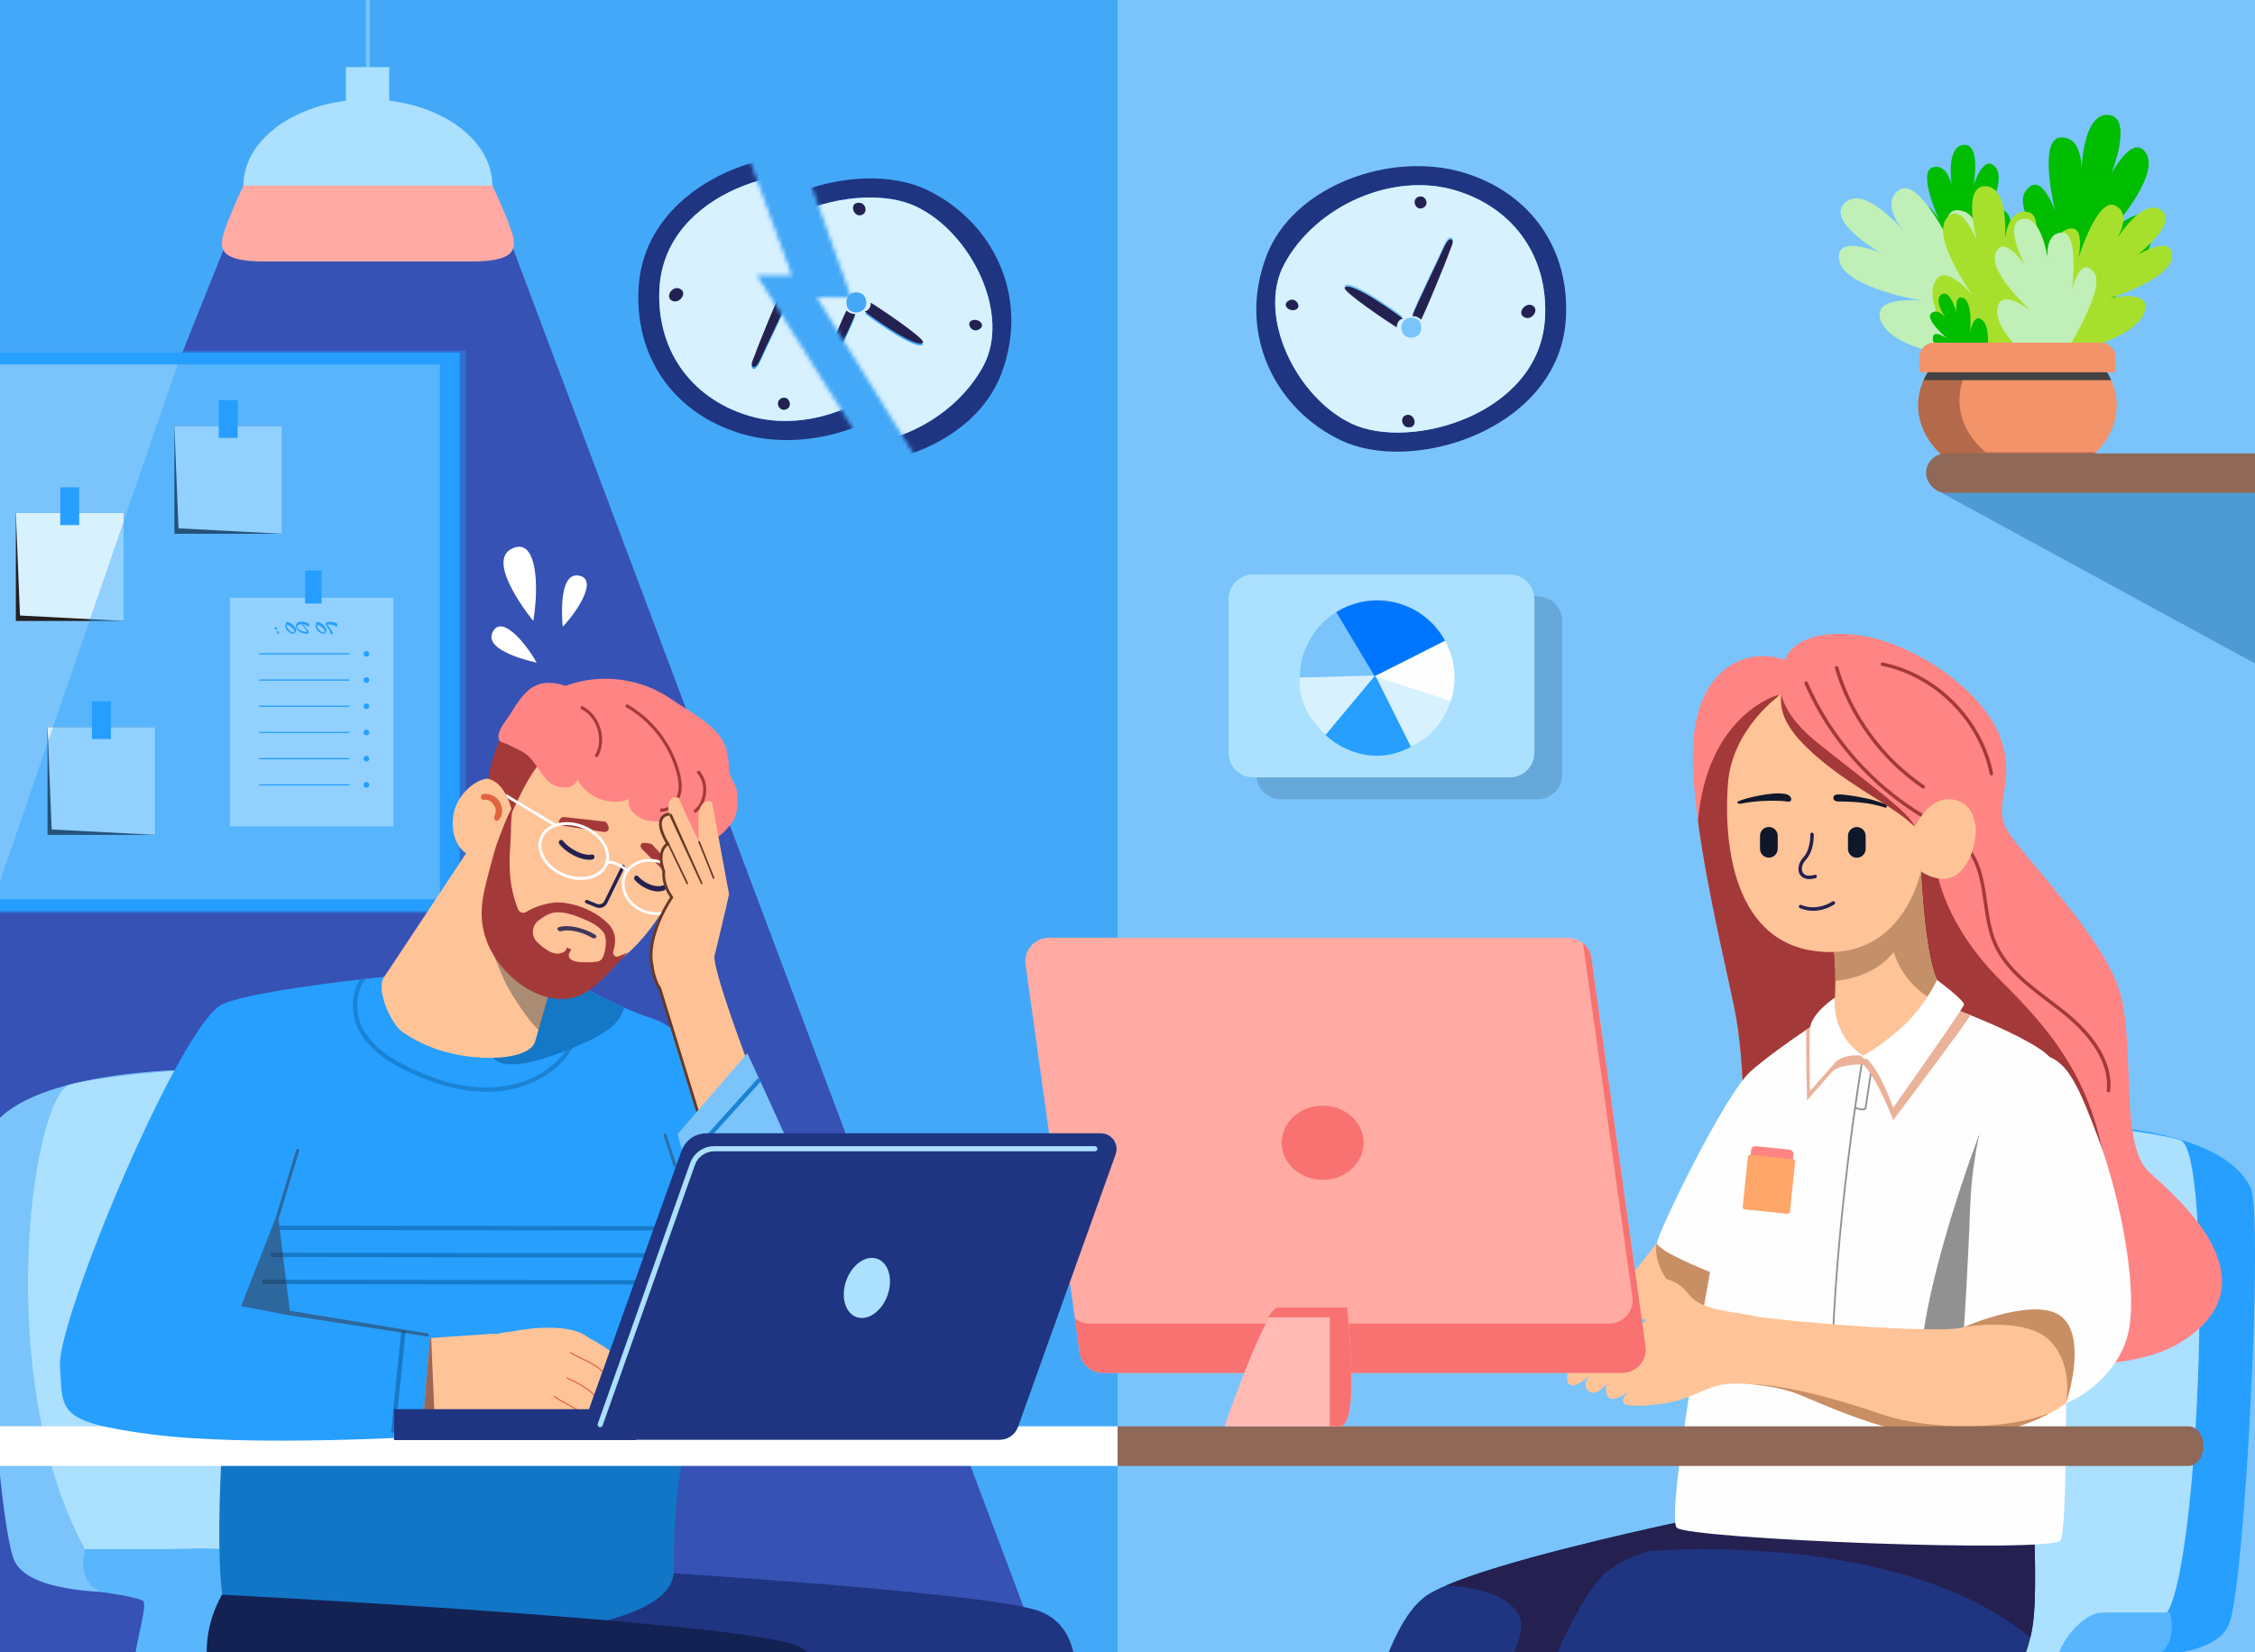 <svg width="569" height="417" viewBox="0 0 569 417" fill="none" xmlns="http://www.w3.org/2000/svg">
<rect x="0" y="0" width="569" height="417" fill="#333333" stroke="none"/>
<g clip-path="url(#clip0_7758_42326)">
<rect width="569" height="417" fill="#7AC4FB"/>
<rect x="-1" y="-2" width="283" height="441" fill="#44A8F8"/>
<path d="M266.5 427.5L129 61.5H57L-26.404 270L-15.5 420L266.5 427.5Z" fill="#3652B4"/>
<path d="M82 393.929C82 393.929 80.561 394.59 78.066 395.518C72.953 397.414 63.43 400.422 52.783 401.162C36.935 402.264 8.294 403.922 3.64 393.929C-1.013 383.945 -6.591 292.232 -2.679 285.485C0.746 279.584 8.98 275.924 17.861 273.669C18.149 273.587 18.492 273.504 18.857 273.421C32.995 270 48.351 270 48.351 270L82 393.929Z" fill="#7AC4FB"/>
<path d="M81.986 394.15C81.986 394.15 85.619 409.764 83.125 410.694C64.695 413.242 27.303 399.284 21.602 391.279C-2 348.5 8.026 277.025 17.582 273.759C17.681 273.736 17.781 273.699 17.891 273.676C18.179 273.593 18.522 273.51 18.887 273.428C23.808 272.323 35.282 270.814 48.36 270L81.986 394.15Z" fill="#ACE0FF"/>
<path d="M146 423.002C122.866 417.595 41.34 429.084 36 427.502C29.751 425.656 38.23 405.112 36 404.002C33.776 402.892 25.486 401.817 25.486 401.817C25.486 401.817 19.248 399.879 21.484 391.002H41.992C47.343 391.002 70 389.23 70 397.001C70 397.001 135.425 408.39 145.576 421.341L146 423.002Z" fill="#59B6FD"/>
<path d="M261.84 406.5C247.44 401.7 159.84 396.167 117.84 394C109.84 408.4 116.173 422 120.34 427L267.34 444C271.507 433.5 276.24 411.3 261.84 406.5Z" fill="#1F3581"/>
<path d="M55.999 366H172.998C172.998 366 169.998 373 169.998 396.5C169.998 420 57.501 415.5 55.999 402C54.498 388.5 55.999 366 55.999 366Z" fill="#1276C6"/>
<path d="M200 415C185.6 410.2 98 404.667 56 402.5C48 416.9 54.333 430.5 58.5 435.5L205.5 452.5C209.667 442 214.4 419.8 200 415Z" fill="#132153"/>
<path d="M-89.69 230H115.69C115.861 230 116 229.83 116 229.622V89.378C116 89.17 115.861 89 115.69 89H-89.69C-89.861 89 -90 89.17 -90 89.378V229.622C-90 229.831 -89.862 230 -89.69 230Z" fill="#279FFF"/>
<path d="M-99.683 227H110.682C110.858 227 111 226.838 111 226.638V92.362C111 92.162 110.858 92 110.682 92H-99.683C-99.858 92 -100 92.162 -100 92.362V226.638C-100 226.838 -99.858 227 -99.683 227Z" fill="#7AC4FB"/>
<path d="M44.002 107.508H71.188V134.724H44.002V107.508Z" fill="#231F20"/>
<path d="M45.037 133.353L71.188 134.724V107.508H44.001L45.037 133.353Z" fill="#D8F1FF"/>
<path d="M55.206 101H59.98V110.53H55.206V101Z" fill="#279FFF"/>
<path d="M4.002 129.508H31.188V156.724H4.002V129.508Z" fill="#231F20"/>
<path d="M5.036 155.353L31.188 156.724V129.508H4.001L5.036 155.353Z" fill="#D8F1FF"/>
<path d="M15.206 123H19.98V132.53H15.206V123Z" fill="#279FFF"/>
<path d="M11.998 183.508H39.184V210.724H11.998V183.508Z" fill="#231F20"/>
<path d="M13.033 209.354L39.184 210.725V183.508H11.998L13.033 209.354Z" fill="#D8F1FF"/>
<path d="M23.202 177H27.977V186.53H23.202V177Z" fill="#279FFF"/>
<path d="M57.999 150.891H99.242V208.554H57.999V150.891Z" fill="#D8F1FF"/>
<path d="M91.757 165.199C91.666 164.811 91.906 164.422 92.294 164.33C92.682 164.238 93.071 164.479 93.162 164.867C93.254 165.255 93.014 165.645 92.626 165.736C92.238 165.828 91.849 165.588 91.757 165.199Z" fill="#279FFF"/>
<path d="M91.949 172.152C91.668 171.869 91.668 171.412 91.949 171.13C92.231 170.848 92.688 170.848 92.97 171.13C93.252 171.412 93.252 171.869 92.97 172.152C92.688 172.434 92.231 172.434 91.949 172.152Z" fill="#279FFF"/>
<path d="M92.458 178.976C92.059 178.976 91.736 178.653 91.736 178.254C91.736 177.855 92.059 177.531 92.458 177.531C92.857 177.531 93.18 177.855 93.18 178.254C93.18 178.653 92.857 178.976 92.458 178.976Z" fill="#279FFF"/>
<path d="M91.949 185.378C91.668 185.096 91.668 184.638 91.949 184.356C92.231 184.074 92.688 184.074 92.97 184.356C93.252 184.638 93.252 185.096 92.97 185.378C92.688 185.66 92.231 185.66 91.949 185.378Z" fill="#279FFF"/>
<path d="M92.458 192.211C92.059 192.211 91.736 191.887 91.736 191.488C91.736 191.089 92.059 190.766 92.458 190.766C92.857 190.766 93.18 191.089 93.18 191.488C93.18 191.887 92.857 192.211 92.458 192.211Z" fill="#279FFF"/>
<path d="M91.949 198.605C91.668 198.322 91.668 197.865 91.949 197.583C92.231 197.301 92.688 197.301 92.97 197.583C93.252 197.865 93.252 198.322 92.97 198.605C92.688 198.887 92.231 198.887 91.949 198.605Z" fill="#279FFF"/>
<path d="M65.415 164.867H88.106V165.181H65.415V164.867Z" fill="#279FFF"/>
<path d="M65.415 171.484H88.106V171.799H65.415V171.484Z" fill="#279FFF"/>
<path d="M65.415 178.094H88.106V178.408H65.415V178.094Z" fill="#279FFF"/>
<path d="M65.415 184.719H88.106V185.033H65.415V184.719Z" fill="#279FFF"/>
<path d="M65.415 191.328H88.106V191.642H65.415V191.328Z" fill="#279FFF"/>
<path d="M65.415 197.945H88.106V198.259H65.415V197.945Z" fill="#279FFF"/>
<path d="M76.982 144H81.156V152.333H76.982V144Z" fill="#279FFF"/>
<path d="M84.7 158.086L84.948 158.09C84.996 158.09 85.041 158.085 85.081 158.075C85.12 158.065 85.141 158.031 85.141 157.974C85.141 157.94 85.136 157.9 85.126 157.852C85.116 157.805 85.108 157.763 85.103 157.725C85.091 157.656 85.081 157.598 85.07 157.549C85.06 157.5 85.046 157.458 85.027 157.422C85.008 157.387 84.98 157.354 84.941 157.326C84.902 157.297 84.849 157.267 84.781 157.236C84.535 157.124 84.274 157.049 83.996 157.011C83.719 156.972 83.447 156.953 83.178 156.953C83.07 156.953 82.961 156.956 82.853 156.964C82.744 156.971 82.637 156.986 82.532 157.008C82.466 157.023 82.416 157.042 82.379 157.068C82.344 157.094 82.316 157.126 82.296 157.165C82.276 157.204 82.258 157.25 82.242 157.305C82.227 157.359 82.204 157.423 82.176 157.498C82.167 157.524 82.167 157.552 82.176 157.584C82.185 157.616 82.198 157.647 82.216 157.681C82.235 157.714 82.255 157.745 82.279 157.775C82.302 157.805 82.32 157.832 82.335 157.854L83.341 159.381L83.332 159.39C83.309 159.381 83.288 159.381 83.266 159.39C83.245 159.399 83.233 159.419 83.233 159.45C83.233 159.473 83.241 159.498 83.254 159.525C83.269 159.552 83.285 159.58 83.304 159.609C83.323 159.637 83.343 159.665 83.364 159.69C83.385 159.716 83.402 159.737 83.413 159.754C83.434 159.78 83.458 159.812 83.488 159.851C83.518 159.89 83.55 159.928 83.584 159.967C83.618 160.006 83.653 160.038 83.689 160.065C83.725 160.092 83.76 160.106 83.794 160.106C83.848 160.106 83.9 160.09 83.95 160.061C84 160.031 84.025 159.986 84.025 159.926C84.025 159.855 84.004 159.769 83.965 159.671C83.925 159.573 83.873 159.467 83.811 159.356C83.748 159.245 83.677 159.13 83.597 159.011C83.516 158.893 83.438 158.78 83.359 158.673C83.28 158.565 83.206 158.466 83.134 158.375C83.063 158.283 83.005 158.207 82.958 158.147L82.53 157.599C82.902 157.604 83.267 157.633 83.627 157.686C83.987 157.739 84.344 157.82 84.698 157.928V157.937C84.683 157.94 84.657 157.944 84.618 157.95C84.579 157.956 84.541 157.964 84.502 157.974C84.463 157.983 84.429 157.996 84.399 158.013C84.369 158.028 84.355 158.046 84.355 158.066C84.355 158.089 84.365 158.103 84.385 158.107C84.405 158.111 84.43 158.112 84.462 158.109C84.493 158.107 84.53 158.102 84.571 158.096C84.614 158.089 84.656 158.086 84.7 158.086Z" fill="#279FFF"/>
<path d="M80.12 157.558L80.115 157.562C80.029 157.539 79.955 157.532 79.891 157.541C79.827 157.55 79.773 157.569 79.73 157.601C79.648 157.67 79.603 157.783 79.597 157.94C79.595 158.082 79.618 158.231 79.668 158.385C79.718 158.54 79.79 158.691 79.882 158.84C79.974 158.988 80.085 159.13 80.212 159.262C80.339 159.395 80.476 159.511 80.623 159.612C80.77 159.712 80.925 159.792 81.088 159.852C81.251 159.912 81.413 159.941 81.576 159.938C81.662 159.938 81.747 159.923 81.833 159.894C81.919 159.864 81.998 159.815 82.069 159.748C82.14 159.68 82.201 159.591 82.251 159.48C82.301 159.368 82.33 159.23 82.338 159.064C82.347 158.91 82.317 158.753 82.251 158.595C82.183 158.436 82.092 158.283 81.974 158.136C81.857 157.989 81.721 157.849 81.567 157.715C81.413 157.582 81.253 157.464 81.087 157.36C80.922 157.255 80.756 157.17 80.59 157.103C80.424 157.035 80.273 156.992 80.136 156.972C80.085 156.963 80.034 156.973 79.986 157.002C79.937 157.03 79.893 157.065 79.853 157.107C79.813 157.148 79.781 157.189 79.756 157.229C79.732 157.269 79.72 157.298 79.72 157.315C79.72 157.338 79.728 157.357 79.743 157.373C79.759 157.388 79.778 157.403 79.801 157.416C79.824 157.429 79.846 157.439 79.87 157.446C79.892 157.453 79.913 157.46 79.93 157.465C79.964 157.48 79.996 157.495 80.026 157.51C80.057 157.524 80.088 157.541 80.12 157.558ZM81.238 158.415C81.252 158.432 81.271 158.456 81.295 158.486C81.32 158.516 81.345 158.531 81.37 158.531C81.398 158.531 81.415 158.515 81.419 158.486C81.424 158.456 81.428 158.431 81.43 158.411C81.49 158.471 81.548 158.537 81.606 158.609C81.664 158.68 81.714 158.755 81.758 158.836C81.803 158.916 81.839 158.999 81.865 159.084C81.893 159.17 81.906 159.257 81.906 159.346C81.906 159.42 81.889 159.485 81.855 159.541C81.821 159.597 81.763 159.624 81.679 159.624C81.619 159.624 81.552 159.614 81.48 159.594C81.406 159.574 81.334 159.548 81.261 159.515C81.188 159.482 81.12 159.446 81.054 159.407C80.988 159.368 80.932 159.329 80.887 159.29C80.744 159.167 80.616 159.044 80.503 158.921C80.39 158.799 80.296 158.679 80.219 158.563C80.141 158.447 80.082 158.338 80.041 158.235C79.999 158.132 79.978 158.042 79.974 157.965C79.972 157.914 79.984 157.866 80.013 157.821C80.042 157.776 80.085 157.754 80.141 157.754C80.236 157.754 80.336 157.775 80.443 157.815C80.55 157.854 80.655 157.907 80.756 157.971C80.858 158.035 80.951 158.106 81.034 158.183C81.119 158.261 81.186 158.338 81.238 158.415Z" fill="#279FFF"/>
<path d="M77.509 158.852L76.484 157.574C76.642 157.589 76.798 157.611 76.953 157.642C77.109 157.674 77.26 157.718 77.405 157.775V157.784H77.289C77.283 157.784 77.268 157.784 77.244 157.782C77.22 157.78 77.193 157.781 77.165 157.784C77.136 157.788 77.111 157.792 77.09 157.797C77.069 157.803 77.058 157.814 77.058 157.831C77.058 157.857 77.075 157.876 77.109 157.887C77.143 157.899 77.171 157.906 77.19 157.909C77.241 157.918 77.299 157.931 77.361 157.949C77.424 157.968 77.487 157.987 77.549 158.005C77.612 158.024 77.673 158.04 77.733 158.055C77.793 158.069 77.849 158.076 77.9 158.076C77.949 158.076 77.988 158.063 78.018 158.037C78.048 158.011 78.062 157.974 78.062 157.926C78.062 157.888 78.054 157.84 78.039 157.778C78.024 157.716 78.011 157.667 78.002 157.63C77.974 157.516 77.925 157.43 77.856 157.373C77.788 157.316 77.701 157.262 77.595 157.214C77.492 157.171 77.38 157.132 77.257 157.094C77.135 157.057 77.009 157.025 76.88 156.998C76.752 156.971 76.624 156.95 76.497 156.935C76.369 156.921 76.25 156.914 76.139 156.914C76.059 156.914 75.974 156.917 75.882 156.925C75.79 156.932 75.7 156.944 75.61 156.961C75.52 156.978 75.433 157.002 75.347 157.032C75.261 157.062 75.184 157.098 75.115 157.141C75.038 157.193 74.971 157.253 74.914 157.324C74.858 157.394 74.81 157.471 74.773 157.555C74.736 157.64 74.709 157.728 74.692 157.819C74.675 157.911 74.666 158.001 74.666 158.09C74.666 158.244 74.695 158.39 74.754 158.527C74.812 158.664 74.889 158.793 74.985 158.911C75.081 159.03 75.189 159.137 75.31 159.233C75.432 159.329 75.555 159.412 75.681 159.484C75.797 159.549 75.93 159.612 76.079 159.67C76.227 159.729 76.381 159.78 76.54 159.823C76.698 159.866 76.856 159.9 77.013 159.926C77.171 159.952 77.316 159.965 77.45 159.965C77.476 159.965 77.505 159.965 77.538 159.965C77.571 159.965 77.604 159.963 77.638 159.961C77.672 159.958 77.707 159.953 77.739 159.946C77.772 159.938 77.798 159.929 77.818 159.918C77.858 159.895 77.885 159.862 77.898 159.817C77.911 159.773 77.917 159.731 77.917 159.691C77.917 159.61 77.904 159.533 77.878 159.459C77.853 159.385 77.821 159.313 77.782 159.242C77.743 159.173 77.7 159.105 77.651 159.041C77.605 158.975 77.557 158.912 77.509 158.852ZM76.386 157.874L77.333 159.109C77.398 159.198 77.433 159.262 77.437 159.3C77.441 159.339 77.436 159.372 77.422 159.401C77.413 159.415 77.393 159.431 77.359 159.448C77.327 159.465 77.266 159.475 77.177 159.478C77.102 159.478 77.024 159.474 76.939 159.465C76.855 159.456 76.77 159.444 76.685 159.426C76.599 159.409 76.514 159.389 76.43 159.366C76.346 159.343 76.266 159.319 76.192 159.293C75.967 159.212 75.777 159.126 75.622 159.031C75.468 158.937 75.343 158.84 75.248 158.74C75.152 158.64 75.084 158.539 75.042 158.438C75 158.336 74.979 158.238 74.979 158.144C74.979 158.052 75.001 157.974 75.046 157.91C75.09 157.846 75.149 157.792 75.222 157.749C75.295 157.706 75.377 157.674 75.468 157.651C75.56 157.628 75.652 157.611 75.745 157.598C75.838 157.585 75.928 157.576 76.016 157.57C76.105 157.564 76.181 157.56 76.244 157.557C76.261 157.626 76.278 157.681 76.295 157.724C76.313 157.767 76.343 157.817 76.386 157.874Z" fill="#279FFF"/>
<path d="M72.482 157.558L72.478 157.562C72.392 157.539 72.317 157.532 72.253 157.541C72.189 157.55 72.136 157.569 72.093 157.601C72.01 157.67 71.966 157.783 71.96 157.94C71.957 158.082 71.981 158.231 72.03 158.385C72.081 158.54 72.152 158.691 72.244 158.84C72.338 158.988 72.447 159.13 72.575 159.262C72.702 159.395 72.839 159.511 72.986 159.612C73.132 159.712 73.287 159.792 73.45 159.852C73.613 159.912 73.775 159.941 73.939 159.938C74.024 159.938 74.11 159.923 74.196 159.894C74.281 159.864 74.36 159.815 74.431 159.748C74.503 159.68 74.564 159.591 74.614 159.48C74.664 159.368 74.694 159.23 74.702 159.064C74.71 158.91 74.68 158.753 74.614 158.595C74.547 158.436 74.455 158.283 74.338 158.136C74.221 157.989 74.085 157.849 73.93 157.715C73.776 157.582 73.617 157.464 73.45 157.36C73.285 157.255 73.119 157.17 72.953 157.103C72.788 157.035 72.636 156.992 72.499 156.972C72.448 156.963 72.398 156.973 72.349 157.002C72.3 157.03 72.257 157.065 72.216 157.107C72.176 157.148 72.144 157.189 72.12 157.229C72.095 157.269 72.083 157.298 72.083 157.315C72.083 157.338 72.091 157.357 72.107 157.373C72.122 157.388 72.141 157.403 72.164 157.416C72.187 157.429 72.21 157.439 72.233 157.446C72.256 157.453 72.276 157.46 72.293 157.465C72.327 157.48 72.36 157.495 72.39 157.51C72.42 157.524 72.451 157.541 72.482 157.558ZM73.6 158.415C73.615 158.432 73.634 158.456 73.658 158.486C73.682 158.516 73.707 158.531 73.733 158.531C73.761 158.531 73.777 158.515 73.782 158.486C73.786 158.456 73.79 158.431 73.793 158.411C73.853 158.471 73.911 158.537 73.969 158.609C74.026 158.68 74.076 158.755 74.121 158.836C74.166 158.916 74.201 158.999 74.228 159.084C74.256 159.17 74.269 159.257 74.269 159.346C74.269 159.42 74.251 159.485 74.217 159.541C74.183 159.597 74.125 159.624 74.041 159.624C73.981 159.624 73.915 159.614 73.842 159.594C73.769 159.574 73.696 159.548 73.624 159.515C73.551 159.482 73.482 159.446 73.416 159.407C73.35 159.368 73.295 159.329 73.249 159.29C73.106 159.167 72.978 159.044 72.866 158.921C72.753 158.799 72.658 158.679 72.581 158.563C72.504 158.447 72.445 158.338 72.403 158.235C72.362 158.132 72.34 158.042 72.337 157.965C72.334 157.914 72.347 157.866 72.376 157.821C72.404 157.776 72.447 157.754 72.504 157.754C72.598 157.754 72.699 157.775 72.806 157.815C72.913 157.854 73.017 157.907 73.119 157.971C73.22 158.035 73.313 158.106 73.397 158.183C73.481 158.261 73.549 158.338 73.6 158.415Z" fill="#279FFF"/>
<path d="M70.179 159.94C70.208 159.937 70.238 159.933 70.269 159.927C70.301 159.922 70.33 159.913 70.357 159.9C70.384 159.887 70.406 159.87 70.423 159.849C70.44 159.828 70.449 159.797 70.449 159.761C70.449 159.724 70.438 159.676 70.415 159.617C70.392 159.559 70.362 159.504 70.323 159.454C70.284 159.404 70.238 159.363 70.186 159.331C70.133 159.3 70.076 159.29 70.016 159.301C70.002 159.305 69.983 159.307 69.959 159.31C69.934 159.314 69.911 159.319 69.888 159.327C69.865 159.336 69.846 159.349 69.831 159.366C69.815 159.383 69.807 159.408 69.807 159.439C69.835 159.551 69.865 159.639 69.894 159.703C69.924 159.767 69.963 159.826 70.01 159.877C70.057 159.928 70.114 159.949 70.179 159.94ZM69.669 158.925C69.698 158.922 69.728 158.917 69.759 158.912C69.791 158.906 69.82 158.896 69.847 158.884C69.874 158.871 69.896 158.854 69.913 158.833C69.93 158.812 69.939 158.783 69.939 158.745C69.939 158.708 69.928 158.66 69.905 158.602C69.882 158.543 69.852 158.489 69.813 158.438C69.774 158.388 69.728 158.348 69.676 158.316C69.623 158.284 69.566 158.274 69.506 158.286C69.492 158.289 69.473 158.292 69.448 158.295C69.424 158.298 69.401 158.304 69.378 158.312C69.355 158.321 69.336 158.333 69.32 158.351C69.305 158.368 69.297 158.392 69.297 158.424C69.325 158.535 69.354 158.624 69.384 158.688C69.415 158.752 69.453 158.81 69.5 158.861C69.547 158.912 69.603 158.933 69.669 158.925Z" fill="#279FFF"/>
<path d="M395.412 444.885H449.395L523.278 434.522C523.282 434.522 523.282 434.522 523.287 434.522L525.505 434.212L527.567 421.156L528.079 417.925L529.501 408.93L532 393.111L516.227 389.635C516.227 389.635 516.227 389.635 516.223 389.635L513.37 389.005L506.074 387.396L493.715 384.672L484.568 382.656L476.393 385.957L467.942 389.368H467.938L459.023 392.975C459.023 392.975 459.023 392.975 459.019 392.975L434.602 402.835L421.863 407.977L409.827 424.772L395.412 444.885Z" fill="#200C34"/>
<path d="M496 409.807C496 409.807 497.221 410.478 499.34 411.42C503.68 413.345 511.763 416.399 520.8 417.149C534.253 418.268 558.564 419.951 562.515 409.807C566.465 399.672 571.199 306.568 567.879 299.72C564.971 293.729 557.982 290.014 550.443 287.725C550.199 287.641 549.908 287.557 549.598 287.473C537.597 284 524.563 284 524.563 284L496 409.807Z" fill="#279FFF"/>
<path d="M495.706 409.911C495.706 409.911 492.628 425.747 494.741 426.689C510.356 429.274 542.035 415.118 546.865 406.999C555.302 392.815 558.366 291.125 550.271 287.812C550.187 287.789 550.102 287.751 550.009 287.728C549.765 287.644 549.474 287.56 549.165 287.476C544.996 286.356 535.275 284.826 524.195 284L495.706 409.911Z" fill="#ACE0FF"/>
<path d="M428.456 207.356C430.754 224.478 435.515 244.128 437.62 254.408C440.771 269.799 439.721 289.387 439.721 289.387C439.721 289.387 443.108 296.16 447.319 304.451C453.949 317.485 462.614 334.266 463.341 334.323C464.527 334.415 526.204 353.754 550.362 338.709C574.52 323.668 549.661 302.505 542.309 295.859C534.957 289.213 538.633 265.951 535.307 251.784C531.981 237.618 510.794 216.625 506.593 209.804C502.392 202.983 509.044 197.911 504.667 186.018C500.291 174.125 482.085 161.357 467.205 160.133C452.325 158.909 450.4 166.534 450.4 166.534C441.472 163.456 429.568 167.654 427.467 185.144C426.771 190.95 427.305 198.843 428.456 207.356Z" fill="#FF8484"/>
<path d="M488.739 219.899C488.739 219.899 490.52 233.313 504.932 247.585C519.339 261.857 529.816 275.407 532 301.13L474.494 258.363L480.481 213.484L488.739 219.899Z" fill="#A43939"/>
<path d="M437.623 254.397C440.774 269.788 439.724 289.377 439.724 289.377C439.724 289.377 443.111 296.15 447.321 304.44C455.308 303.907 463.343 301.117 463.343 301.117L482.836 265.901L448.564 175.422C448.564 175.422 432.293 179.842 428.844 203.865C428.682 204.993 428.551 206.152 428.459 207.345C430.756 224.468 435.518 244.118 437.623 254.397Z" fill="#A43939"/>
<path d="M342.999 444.875H387.118L409.832 424.762L434.607 402.825L447.185 391.679L447.614 391.303L450.743 388.531L452.078 387.351L454.082 385.576L451.334 385.326L428.086 383.219C428.086 383.219 426.068 383.634 422.712 384.356C410.156 387.075 378.886 394.154 364.882 400.166C362.899 401.01 361.267 401.845 360.072 402.632C348.251 410.499 342.999 444.875 342.999 444.875Z" fill="#1F3581"/>
<path d="M366.141 444.875H387.113L409.826 424.762L434.601 402.825L447.179 391.679L447.608 391.303C448.238 390.293 448.829 389.34 449.381 388.453C449.617 388.077 449.845 387.709 450.063 387.359C450.519 386.625 450.943 385.947 451.328 385.326L428.081 383.219C428.081 383.219 426.063 383.634 422.706 384.356C410.15 387.075 378.881 394.154 364.876 400.166C372.298 400.639 380.859 402.423 383.349 407.967C386.623 415.256 372.338 431.377 366.141 444.875Z" fill="#242151"/>
<path d="M382.677 444.875H438.814L445.413 436.48C445.413 436.48 446.219 436.519 447.641 436.558C448.578 436.589 449.777 436.62 451.195 436.646C453.26 436.69 455.786 436.716 458.6 436.703H458.613C466.797 436.672 477.414 436.314 486.346 434.967C486.351 434.962 486.355 434.962 486.359 434.967C488.009 434.718 489.602 434.433 491.112 434.114C497.497 432.763 502.062 430.017 505.322 426.672C506.355 425.614 507.257 424.495 508.04 423.34C509.839 420.704 511.042 417.879 511.835 415.173C512.018 414.556 512.18 413.944 512.32 413.341C512.758 411.487 513.016 409.712 513.165 408.142C513.231 407.442 513.288 406.686 513.331 405.886C513.353 405.505 513.371 405.112 513.388 404.709C513.393 404.674 513.393 404.644 513.393 404.609C513.41 404.22 513.423 403.826 513.441 403.424V403.336C513.454 402.93 513.463 402.514 513.476 402.099C513.48 401.845 513.485 401.592 513.489 401.334C513.511 400.271 513.52 399.183 513.52 398.094C513.52 397.005 513.511 395.921 513.498 394.858V394.749C513.485 393.433 513.458 392.152 513.428 390.949C513.423 390.884 513.423 390.818 513.423 390.753C513.419 390.512 513.414 390.276 513.406 390.044C513.401 389.97 513.401 389.9 513.401 389.83C513.393 389.546 513.384 389.266 513.375 388.995C513.366 388.571 513.353 388.16 513.34 387.77C513.331 387.613 513.327 387.456 513.323 387.307C513.318 387.176 513.314 387.049 513.309 386.922C513.305 386.813 513.305 386.699 513.301 386.594C513.292 386.341 513.283 386.1 513.274 385.873C513.27 385.803 513.27 385.737 513.266 385.672C513.261 385.554 513.257 385.444 513.253 385.335C513.253 385.269 513.248 385.208 513.248 385.147C513.244 385.086 513.244 385.029 513.239 384.968C513.235 384.858 513.231 384.758 513.226 384.657C513.218 384.412 513.209 384.194 513.2 384.006C513.191 383.783 513.183 383.604 513.178 383.472C513.169 383.306 513.165 383.219 513.165 383.219L506.915 383.682L493.721 384.662L476.399 385.947L456.595 387.416C456.595 387.416 456.105 387.399 455.221 387.381C455.081 387.377 454.932 387.377 454.77 387.373C454.573 387.368 454.363 387.364 454.14 387.364C454.004 387.364 453.864 387.359 453.72 387.359C453.225 387.355 452.678 387.351 452.079 387.351C451.462 387.351 450.788 387.355 450.07 387.359H450.039C449.759 387.364 449.47 387.368 449.173 387.373C449.094 387.373 449.011 387.373 448.928 387.377C448.731 387.377 448.529 387.381 448.328 387.386C447.519 387.403 446.67 387.421 445.777 387.451C445.453 387.46 445.125 387.473 444.792 387.486C444.582 387.495 444.368 387.499 444.157 387.508C443.838 387.521 443.51 387.534 443.181 387.552C442.783 387.569 442.385 387.587 441.978 387.609C441.637 387.626 441.291 387.648 440.941 387.666C440.639 387.683 440.337 387.701 440.035 387.722C439.781 387.735 439.527 387.753 439.273 387.77H439.269C438.661 387.81 438.039 387.858 437.418 387.906C437.089 387.932 436.757 387.959 436.42 387.989C435.339 388.077 434.236 388.181 433.129 388.3C432.757 388.339 432.385 388.383 432.013 388.422C431.553 388.474 431.094 388.531 430.634 388.588C430.008 388.662 429.378 388.746 428.748 388.837C428.446 388.877 428.148 388.92 427.846 388.969C427.523 389.017 427.194 389.065 426.866 389.117C426.656 389.148 426.446 389.183 426.24 389.218C426.03 389.253 425.825 389.283 425.614 389.323C424.267 389.55 422.927 389.804 421.61 390.088C421.186 390.18 420.765 390.272 420.35 390.368C419.663 390.53 418.989 390.696 418.319 390.875C418.004 390.954 417.689 391.041 417.378 391.129C416.923 391.255 416.468 391.391 416.021 391.526C410.905 393.096 406.546 395.243 403.925 398.177C394.673 408.513 385.417 436.226 382.677 444.875Z" fill="#1F3581"/>
<path d="M416.014 391.526C416.014 391.526 479.039 385.742 512.313 413.341C512.746 411.487 513.009 409.712 513.158 408.142C513.945 399.747 513.158 383.219 513.158 383.219L456.588 387.416C456.588 387.416 432.408 386.498 416.014 391.526Z" fill="#242151"/>
<path d="M418.104 313.699L405.19 330.166L438.402 340.034V310.039L418.104 313.699Z" fill="#FFC398"/>
<path d="M418.102 313.697C418.102 313.697 414.99 322.289 432.452 334.165C449.914 346.04 448.562 314.79 448.562 314.79L433.235 306.938L418.102 313.697Z" fill="#C88E64"/>
<path d="M431.495 321.044C431.495 321.044 420.204 382.7 423.092 385.586C425.981 388.472 518.415 392.145 519.991 388.734C521.566 385.324 521.304 348.333 521.304 348.333C521.304 348.333 521.041 271.198 517.103 266.738C514.595 263.9 505.299 259.467 497.172 256.214C493.474 254.736 490.021 253.503 487.557 252.768C486.931 252.585 486.367 252.431 485.881 252.313C480.192 250.954 470.813 253.888 462.953 256.402C461.697 256.804 460.485 257.197 459.329 257.556C459.329 257.556 457.911 258.465 455.793 259.9C451.999 262.466 445.946 266.708 441.736 270.411C435.171 276.183 418.103 311.6 418.103 313.698C418.103 315.797 431.495 321.044 431.495 321.044Z" fill="#FEFEFE"/>
<path d="M462.474 346.131C463.021 310.01 470.028 268.205 470.098 267.785L469.664 267.711C469.594 268.131 462.583 309.966 462.036 346.122L462.474 346.131Z" fill="#919191"/>
<path d="M499.511 286.07C499.511 286.07 482.837 329.611 484.719 349.388L500.824 348.465L499.511 286.07Z" fill="#919191"/>
<path d="M455.973 277.719C455.973 277.719 459.912 273.254 462.201 270.631C464.49 268.007 472.402 268.746 472.402 268.746C466.665 264.807 464.039 259.42 462.954 256.398C461.698 256.801 460.485 257.194 459.33 257.553C459.33 257.553 457.912 258.462 455.794 259.896C455.606 264.597 455.973 277.719 455.973 277.719Z" fill="#EBB29A"/>
<path d="M469.996 280.241C470.245 280.241 470.473 280.202 470.639 280.106C470.823 280.001 470.937 279.83 470.967 279.62C471.554 275.471 472.604 268.846 472.617 268.781L472.184 268.711C472.175 268.777 471.12 275.405 470.534 279.559C470.521 279.638 470.49 279.69 470.42 279.73C470.022 279.961 468.836 279.642 468.179 279.384L468.018 279.791C468.166 279.848 469.199 280.241 469.996 280.241Z" fill="#919191"/>
<path d="M469.035 267.785C472.974 270.146 477.714 282.73 477.714 282.73C477.714 282.73 496.913 257.265 497.176 256.215V256.211C493.478 254.733 490.025 253.5 487.561 252.766C486.458 254.711 484.541 257.658 481.653 260.693C476.663 265.94 469.035 267.785 469.035 267.785Z" fill="#EBB29A"/>
<path d="M395.959 349.378C397.569 350.668 400.812 347.437 401.32 346.912C400.931 347.345 398.957 349.702 400.861 351.127C402.909 352.662 405.289 349.396 405.412 349.229C405.368 349.387 404.677 351.945 406.204 352.876C407.64 353.751 410.594 351.512 411.115 351.105C410.708 351.459 408.848 353.169 409.705 354.162C410.668 355.272 417.67 354.8 422.309 353.751C426.948 352.701 430.975 349.903 435.176 349.378C436.822 349.173 439.194 349.168 441.815 349.378C445.89 349.71 450.568 350.567 454.082 352.002C459.859 354.363 477.715 362.758 491.895 362.758C502.508 362.758 511.116 359.846 516.722 356.955C518.608 355.985 520.153 355.019 521.322 354.162C528.254 349.5 527.348 340.279 527.436 339.754C527.523 339.23 524.285 327.861 524.285 327.861L500.91 327.949C500.91 327.979 500.901 332.951 495.58 334.945C490.24 336.947 447.518 333.283 442.529 332.146C437.539 331.009 429.268 330.878 426.117 326.681C422.966 322.483 417.977 321.696 418.108 324.451C418.191 326.252 418.283 329.61 416.533 332.059C414.782 334.507 406.117 339.055 401.473 340.366C396.834 341.682 394.208 347.979 395.959 349.378Z" fill="#FFC398"/>
<path d="M495.574 334.952C495.574 334.952 510.936 332.18 517.146 338.31C523.356 344.44 521.317 354.164 521.317 354.164C521.317 354.164 528.45 336.128 528.477 334.327C528.503 332.521 513.509 319.688 513.509 319.688H500.817L495.574 334.952Z" fill="#C88E64"/>
<path d="M517.101 266.738C521.885 268.775 524.454 273.821 529.705 287.988C534.957 302.155 539.859 326.413 536.795 337.309C534.012 347.217 524.996 352.849 521.32 354.161C521.32 354.161 526.747 338.324 520.445 332.552C514.143 326.78 495.578 334.948 495.578 334.948C495.578 334.948 496.619 319.207 497.145 304.254C497.665 289.3 502.917 260.704 517.101 266.738Z" fill="#FEFEFE"/>
<path d="M460.252 263.464L470.099 266.48C481.556 267.783 486.051 258.51 487.753 252.406C488.563 249.511 488.742 247.329 488.742 247.329C485.53 240.421 484.716 219.953 484.716 219.953C484.716 219.953 461.083 234.474 462.309 237.972C463.017 239.996 463.14 244.312 463.118 247.583C463.105 249.961 463.009 251.789 463.009 251.789L460.252 263.464Z" fill="#FFC398"/>
<path d="M462.309 237.972C463.017 239.996 463.14 244.312 463.118 247.583C467.674 247.115 473.665 245.44 477.862 240.307C477.862 240.307 479.661 247.871 487.753 252.406C488.563 249.511 488.742 247.329 488.742 247.329C485.53 240.421 484.716 219.953 484.716 219.953C484.716 219.953 461.083 234.474 462.309 237.972Z" fill="#C4906A"/>
<path d="M453.376 172.898C447.774 175.172 437.095 184.966 436.045 197.384C434.995 209.802 436.045 237.261 458.102 240.059C480.159 242.858 484.711 219.946 484.711 219.946L483.836 192.487L453.376 172.898Z" fill="#FFC398"/>
<path d="M460.25 192.484C468.88 199.506 478.206 203.747 483.099 208.601L483.104 208.605C484.381 209.873 485.357 211.185 485.939 212.597C485.939 212.597 501.187 196.856 495.576 189.161C489.966 181.465 455.655 162.052 452.504 167.473C450.893 170.241 449.829 172.729 449.501 175.147C448.779 180.49 451.663 185.501 460.25 192.484Z" fill="#FF8484"/>
<path d="M532.03 275.707C532.249 275.707 532.442 275.541 532.464 275.318C533.177 268.575 529.068 261.483 520.582 254.807C519.549 253.993 518.472 253.18 517.435 252.393C512.017 248.287 506.411 244.046 503.772 237.898C502.415 234.746 501.907 231.191 501.417 227.754C500.756 223.115 500.069 218.314 497.286 214.453C494.835 211.051 491.124 208.909 487.54 206.832C486.866 206.443 486.192 206.054 485.531 205.656C472.594 197.916 462.156 186.045 456.139 172.233C456.042 172.01 455.784 171.909 455.561 172.005C455.338 172.101 455.237 172.359 455.333 172.582C461.421 186.561 471.986 198.577 485.08 206.408C485.745 206.806 486.424 207.199 487.102 207.588C490.607 209.617 494.236 211.716 496.577 214.965C499.238 218.655 499.877 223.137 500.555 227.881C501.054 231.374 501.57 234.986 502.971 238.248C505.706 244.606 511.4 248.921 516.91 253.093C517.947 253.88 519.019 254.688 520.043 255.497C525.79 260.019 532.459 267.111 531.597 275.23C531.571 275.471 531.746 275.685 531.987 275.711C532 275.707 532.013 275.707 532.03 275.707Z" fill="#A43939"/>
<path d="M482.834 209.459C482.834 209.459 486.462 200.189 493.465 201.938C500.467 203.687 499.583 214.863 494.69 219.953C490.655 224.151 484.712 219.953 484.712 219.953L482.834 209.459Z" fill="#FFC398"/>
<path d="M468.526 216.489C469.76 216.489 470.758 215.492 470.758 214.259V210.98C470.758 209.747 469.76 208.75 468.526 208.75C467.292 208.75 466.294 209.747 466.294 210.98V214.259C466.294 215.492 467.292 216.489 468.526 216.489Z" fill="#0F172A"/>
<path d="M446.334 216.466C447.569 216.466 448.566 215.469 448.566 214.236V210.957C448.566 209.723 447.569 208.727 446.334 208.727C445.1 208.727 444.102 209.723 444.102 210.957V214.236C444.102 215.469 445.1 216.466 446.334 216.466Z" fill="#0F172A"/>
<path d="M451.249 200.659C450.995 200.519 450.697 200.432 450.409 200.388C448.347 200.065 446.268 200.362 444.238 200.742C442.155 201.131 440.483 201.516 438.605 202.246C438.155 202.421 438.452 203.02 439.271 202.85C441.257 202.434 442.925 202.264 444.96 202.155C446.964 202.08 449.135 202.028 451.078 202.321C451.608 202.399 452.08 202.168 451.962 201.573C451.87 201.14 451.595 200.847 451.249 200.659Z" fill="#0F172A"/>
<path d="M475.589 202.953C472.605 201.746 470.281 201.318 467.116 200.815C465.961 200.658 464.753 200.461 463.585 200.518C463.064 200.544 462.587 200.868 462.609 201.436C462.631 202.009 463.182 202.267 463.69 202.276C464.657 202.293 467.116 202.306 469.655 202.573C471.681 202.787 473.769 203.198 475.69 203.841C476.163 204.025 476.259 203.251 475.795 203.036L475.589 202.953Z" fill="#0F172A"/>
<path d="M456.544 221.889C456.994 221.889 457.524 221.814 458.141 221.635C458.373 221.569 458.509 221.325 458.439 221.093C458.373 220.861 458.128 220.726 457.896 220.796C456.443 221.22 455.384 221.027 454.916 220.266C454.395 219.418 454.719 218.019 455.664 217.013C457.821 214.718 457.673 210.739 457.664 210.573C457.655 210.332 457.441 210.14 457.209 210.157C456.968 210.166 456.78 210.372 456.789 210.612C456.789 210.651 456.929 214.394 455.025 216.414C453.795 217.722 453.436 219.532 454.167 220.726C454.417 221.128 455.077 221.889 456.544 221.889Z" fill="#242151"/>
<path d="M457.534 229.883C460.559 229.883 462.747 228.331 462.869 228.243C463.066 228.103 463.11 227.828 462.966 227.635C462.826 227.439 462.55 227.395 462.353 227.535C462.318 227.561 458.681 230.123 454.506 228.405C454.283 228.313 454.024 228.418 453.933 228.641C453.841 228.864 453.946 229.122 454.169 229.214C455.359 229.704 456.493 229.883 457.534 229.883Z" fill="#242151"/>
<path d="M443 439C462.433 433.593 518.389 436.336 522.875 434.754C528.124 432.908 528.494 420.696 530.367 419.586C532.235 418.476 544.232 417.815 544.232 417.815C544.232 417.815 549.471 415.877 547.594 407H530.367C525.871 407 518.393 414.771 518.393 422.542C518.393 422.542 451.883 424.388 443.356 437.339L443 439Z" fill="#59B6FD"/>
<path d="M488.74 247.32C488.74 247.32 495.83 252.567 495.567 253.617C495.305 254.666 477.711 279.589 477.711 279.589C477.711 279.589 474.035 268.833 470.096 266.472C470.096 266.472 476.661 262.799 481.65 257.552C486.639 252.305 488.74 247.32 488.74 247.32Z" fill="white"/>
<path d="M463.008 251.789C463.008 251.789 461.695 260.709 470.098 266.481C470.098 266.481 465.222 265.693 462.933 268.317C460.645 270.94 456.706 275.4 456.706 275.4C456.706 275.4 456.443 263.595 456.706 259.659C456.968 255.724 463.008 251.789 463.008 251.789Z" fill="white"/>
<path d="M460.248 192.493C468.879 199.515 478.205 203.757 483.098 208.61C481.684 204.946 472.362 198.531 458.476 187.364C450.121 180.644 449.544 175.44 449.5 175.156C448.778 180.499 451.662 185.51 460.248 192.493Z" fill="#A43939"/>
<path d="M485.292 199.026C485.432 199.026 485.572 198.96 485.655 198.833C485.791 198.632 485.738 198.361 485.537 198.226C475.209 191.238 467.3 180.364 463.839 168.392C463.773 168.161 463.528 168.029 463.296 168.095C463.064 168.161 462.928 168.405 462.998 168.637C466.513 180.806 474.552 191.855 485.047 198.951C485.126 199 485.209 199.026 485.292 199.026Z" fill="#A43939"/>
<path d="M502.497 195.716C502.524 195.716 502.554 195.712 502.58 195.707C502.817 195.659 502.97 195.432 502.926 195.196C500.217 181.506 488.764 169.997 475.079 167.212C474.843 167.164 474.611 167.317 474.562 167.553C474.514 167.789 474.668 168.021 474.904 168.069C488.256 170.784 499.425 182.013 502.068 195.366C502.108 195.572 502.292 195.716 502.497 195.716Z" fill="#A43939"/>
<path d="M441.808 349.375C445.882 349.707 450.561 350.564 454.075 351.998C459.852 354.36 477.708 362.755 491.887 362.755C502.5 362.755 511.109 359.843 516.715 356.952L516.658 356.813C507.463 360.582 487.879 361.478 474.355 356.813C460.832 352.143 448.447 349.379 441.808 349.375Z" fill="#C88E64"/>
<path d="M441.676 292.054L452.342 293.151L452.525 291.359C452.587 290.764 452.153 290.231 451.554 290.169L443.05 289.295C442.455 289.234 441.921 289.667 441.86 290.266L441.676 292.054Z" fill="#FF8484"/>
<path d="M440.213 305.241L451.066 306.361C451.36 306.391 451.627 306.177 451.657 305.88L452.966 293.173C452.996 292.881 452.782 292.614 452.484 292.583L441.631 291.464C441.338 291.433 441.071 291.647 441.04 291.945L439.732 304.651C439.701 304.949 439.915 305.211 440.213 305.241Z" fill="#FFA66A"/>
<path d="M282 370H552.239C554.316 370 556 367.761 556 365C556 362.239 554.316 360 552.239 360L282 360C282 360 282 362.239 282 365C282 367.761 282 370 282 370Z" fill="#8F6858"/>
<path d="M278.319 346.513H409.31C412.919 346.513 415.692 343.325 415.196 339.756L401.537 241.807C401.128 238.871 398.616 236.688 395.65 236.688H264.659C261.051 236.688 258.277 239.876 258.773 243.445L272.433 341.393C272.841 344.329 275.353 346.513 278.319 346.513Z" fill="#FFAAA2"/>
<path d="M271.225 332.739L272.433 341.395C272.837 344.326 275.348 346.51 278.315 346.51H409.315C412.919 346.51 415.692 343.322 415.196 339.757L401.537 241.804C401.33 240.281 400.549 238.955 399.434 238.047L411.886 327.339C412.382 330.908 409.609 334.092 406.004 334.092H275.004C273.576 334.096 272.258 333.592 271.225 332.739Z" fill="#F87272"/>
<path d="M333.747 297.787C328.042 297.787 323.416 293.597 323.416 288.428C323.416 283.26 328.042 279.07 333.747 279.07C339.453 279.07 344.078 283.26 344.078 288.428C344.078 293.597 339.453 297.787 333.747 297.787Z" fill="#F87272"/>
<path d="M309 360C309 360 328.505 360 335.622 360H338.046C340.198 360 341 355.596 341 348.443C341 341.282 339.924 330 339.924 330H322.714C322.091 330 321.267 330.945 320.321 332.491C315.924 339.685 309 360 309 360Z" fill="#FFBAB4"/>
<path d="M320 332.491H335.538V360H338.001C340.185 360 341 355.596 341 348.443C341 341.282 339.908 330 339.908 330H322.43C321.802 330 320.96 330.945 320 332.491Z" fill="#F87272"/>
<path d="M-5 237L46 88.5H117.5V216L116 230.5H0L-5 237Z" fill="#279FFF" fill-opacity="0.4"/>
<path d="M528.434 80.304C528.434 80.304 506.989 55.007 510.908 48.593C514.828 42.179 518.572 53.306 518.572 53.306C518.572 53.306 514.124 35.132 519.891 34.717C525.657 34.303 525.236 43.045 525.236 43.045C525.236 43.045 525.475 28.511 531.97 29.013C538.465 29.515 532.768 43.792 532.768 43.792C532.768 43.792 538.452 33.06 541.662 38.96C544.872 44.859 532.127 58.91 532.127 58.91C532.127 58.91 541.335 49.685 543.031 56.87C545.06 65.462 528.434 80.304 528.434 80.304Z" fill="#00BD00"/>
<path d="M531.012 81.939C531.012 81.939 522.369 63.012 526.784 49.469Z" fill="#00BD00"/>
<path d="M499.924 73.099C499.924 73.099 481.393 58.251 483.272 53.211C485.15 48.172 489.302 55.477 489.302 55.477C489.302 55.477 483.692 43.314 487.681 42.235C491.676 41.156 492.574 47.356 492.574 47.356C492.574 47.356 490.753 37.114 495.382 36.574C500.018 36.035 497.964 46.854 497.964 46.854C497.964 46.854 500.489 38.532 503.554 42.241C506.62 45.944 499.584 57.56 499.584 57.56C499.584 57.56 504.792 49.816 506.971 54.636C509.578 60.391 499.924 73.099 499.924 73.099Z" fill="#00BD00"/>
<path d="M501.965 73.866C501.965 73.866 493.303 61.748 494.547 51.625Z" fill="#00BD00"/>
<path d="M502.245 91.103C502.245 91.103 503.238 56.154 495.782 53.449C488.326 50.744 492.572 62.373 492.572 62.373C492.572 62.373 484.255 44.475 479.236 47.926C474.211 51.378 480.317 58.3 480.317 58.3C480.317 58.3 470.543 46.483 465.518 51.165C460.493 55.853 474.607 63.867 474.607 63.867C474.607 63.867 462.848 58.764 464.092 65.737C465.336 72.709 485.097 75.903 485.097 75.903C485.097 75.903 471.429 74.36 474.77 81.401C478.759 89.817 502.245 91.103 502.245 91.103Z" fill="#C0EFB8"/>
<path d="M501.18 94.135C501.18 94.135 495.828 72.854 483.259 64.602Z" fill="#C0EFB8"/>
<path d="M499.215 95.009C499.215 95.009 521.665 73.628 518.656 67.283C515.654 60.932 511.062 70.904 511.062 70.904C511.062 70.904 517.004 54.456 511.69 53.502C506.376 52.542 505.892 60.706 505.892 60.706C505.892 60.706 507.123 47.176 501.037 46.994C494.95 46.812 498.826 60.656 498.826 60.656C498.826 60.656 494.611 50.113 491.037 55.278C487.463 60.443 497.909 74.764 497.909 74.764C497.909 74.764 490.264 65.275 487.971 71.789C485.239 79.559 499.215 95.009 499.215 95.009Z" fill="#A7E02C"/>
<path d="M496.656 96.259C496.656 96.259 506.574 79.528 503.816 66.5Z" fill="#A7E02C"/>
<path d="M519.769 89.69C519.769 89.69 515.051 61.268 520.837 58.224C526.622 55.187 524.455 65.152 524.455 65.152C524.455 65.152 529.241 49.614 533.732 51.873C538.217 54.132 534.009 60.464 534.009 60.464C534.009 60.464 540.667 49.727 545.29 52.99C549.913 56.253 539.291 64.374 539.291 64.374C539.291 64.374 548.324 58.895 548.085 64.725C547.853 70.556 532.074 75.369 532.074 75.369C532.074 75.369 543.06 72.589 541.119 78.708C538.801 86.019 519.769 89.69 519.769 89.69Z" fill="#A7E02C"/>
<path d="M520.981 92.035C520.981 92.035 522.972 74.061 532.312 65.922Z" fill="#A7E02C"/>
<path d="M517.362 95.096C517.362 95.096 532.023 73.514 528.423 68.826C524.818 64.138 522.82 73.15 522.82 73.15C522.82 73.15 524.78 58.559 520.232 58.716C515.685 58.873 516.746 65.675 516.746 65.675C516.746 65.675 515.346 54.323 510.308 55.258C505.27 56.193 510.917 66.887 510.917 66.887C510.917 66.887 505.572 58.961 503.555 63.843C501.533 68.725 512.682 78.654 512.682 78.654C512.682 78.654 504.705 72.202 503.976 77.97C503.109 84.867 517.362 95.096 517.362 95.096Z" fill="#C0EFB8"/>
<path d="M515.468 96.566C515.468 96.566 520.651 81.04 516.059 70.805Z" fill="#C0EFB8"/>
<path d="M501.005 91.912C501.005 91.912 487.958 88.756 487.707 85.731C487.456 82.7 491.338 85.442 491.338 85.442C491.338 85.442 485.546 80.566 487.33 79.053C489.114 77.541 491.061 80.497 491.061 80.497C491.061 80.497 487.669 75.69 489.912 74.309C492.154 72.922 493.7 78.947 493.7 78.947C493.7 78.947 492.996 74.083 495.452 75.244C497.908 76.405 497.098 84.036 497.098 84.036C497.098 84.036 497.902 78.827 500.176 80.773C502.896 83.101 501.005 91.912 501.005 91.912Z" fill="#00BD00"/>
<path d="M502.242 91.828C502.242 91.828 494.899 87.705 493.109 82.227Z" fill="#00BD00"/>
<path d="M484.024 102.3C484.024 107.377 486.536 111.996 490.644 115.448H527.479C531.593 111.996 534.105 107.377 534.105 102.3C534.105 100.072 533.622 97.939 532.73 95.949C532.026 94.374 531.065 92.893 529.897 91.531H488.232C487.064 92.899 486.103 94.374 485.4 95.949C484.514 97.939 484.024 100.072 484.024 102.3Z" fill="#F3936A"/>
<path d="M488.212 91.508H497.616C495.587 94.313 494.418 97.545 494.418 100.997C494.418 106.067 496.931 110.686 501.039 114.144H528.859C528.413 114.59 527.949 115.017 527.459 115.431H490.625C486.516 111.973 484.004 107.354 484.004 102.283C484.004 98.298 485.555 94.596 488.212 91.508Z" fill="#B46A4A"/>
<path d="M485.396 95.949H532.727C532.023 94.374 531.062 92.893 529.894 91.531H488.229C487.061 92.893 486.1 94.374 485.396 95.949Z" fill="#424242"/>
<path d="M484.314 93.973H533.805V90.132C533.805 88.124 532.172 86.492 530.161 86.492H487.963C485.953 86.492 484.32 88.124 484.32 90.132V93.973H484.314Z" fill="#F3936A"/>
<path d="M-30 361H273L244.789 360H-7.819L-30 361Z" fill="#E5D1D0"/>
<path d="M-27.276 370H282V360H-32L-27.276 370Z" fill="white"/>
<path d="M211.223 336.938L108.804 337.707L106.815 362.585C106.815 362.585 62.916 365.225 38.408 362.057C13.888 358.878 15.954 356.152 15.13 344.758C14.305 333.364 45.615 257.853 56.325 253.366C61.972 250.99 77.483 248.78 90.875 247.207C91.37 247.151 91.853 247.097 92.347 247.041H92.358C103.707 245.733 113.176 244.929 113.176 244.929C124.865 243.455 132.072 243.929 137.794 245.49C140.541 246.227 142.935 247.206 145.331 248.35C145.528 248.449 145.715 248.537 145.913 248.636C149.396 250.319 152.911 252.321 157.471 254.31C159.712 255.311 162.217 256.301 165.084 257.258C171.764 259.48 178.762 268.058 185.22 278.814C185.418 279.133 185.616 279.462 185.814 279.792C199.831 303.504 211.223 336.938 211.223 336.938Z" fill="#279FFF"/>
<path d="M142.091 267.75C137.686 272.588 130.852 275.437 123.35 275.569C123.141 275.58 122.943 275.58 122.734 275.58C116.748 275.58 110.43 273.985 103.433 270.718C99.27 268.783 93.415 265.561 90.526 259.984C88.526 256.124 88.461 250.845 90.877 247.205C91.371 247.149 91.854 247.095 92.349 247.039C89.591 250.317 89.514 255.651 91.503 259.478C94.239 264.757 99.885 267.848 103.895 269.728C110.981 273.027 117.353 274.589 123.329 274.468C130.536 274.347 137.072 271.62 141.28 267.012C145.938 261.898 147.355 254.342 144.718 248.634L145.333 248.347L145.718 248.171C145.785 248.325 145.85 248.479 145.916 248.633C148.452 254.673 146.914 262.459 142.091 267.75Z" fill="#1B83D5"/>
<path d="M70.534 309.345L169.973 309.477L169.972 310.576L70.533 310.445L70.534 309.345Z" fill="#177AC8"/>
<path d="M68.37 316.181L167.809 316.297L167.807 317.396L68.369 317.28L68.37 316.181Z" fill="#177AC8"/>
<path d="M66.206 323L165.645 323.117L165.643 324.217L66.205 324.1L66.206 323Z" fill="#177AC8"/>
<path d="M101.267 335.888L102.359 336L99.745 361.63L98.652 361.518L101.267 335.888Z" fill="#177AC8"/>
<path d="M157.469 254.313C157.096 255.897 156.194 257.36 155.052 258.525C153.47 260.131 151.481 261.253 149.46 262.254C143.176 265.366 118.425 276.143 124.698 259.889C125.873 256.842 127.983 254.236 130.202 251.838C132.443 249.419 134.937 247.076 137.792 245.492C140.539 246.229 142.933 247.208 145.329 248.352C145.527 248.451 145.714 248.539 145.912 248.638C149.394 250.32 152.91 252.322 157.469 254.313Z" fill="#1578C7"/>
<path d="M141.376 361.575L117 337.5L174.785 336.703L141.376 361.575Z" fill="#279FFF"/>
<path opacity="0.44" d="M107.908 336.556L73.118 330.823L70.266 307.769L75.476 290.487C75.538 290.282 75.421 290.064 75.215 290.002C75.006 289.938 74.792 290.057 74.73 290.263L69.539 307.482L60.842 329.665L73.266 332.027L107.781 337.325C107.803 337.328 107.824 337.331 107.845 337.331C108.032 337.331 108.198 337.195 108.229 337.004C108.264 336.792 108.119 336.59 107.908 336.556Z" fill="#362120"/>
<path d="M123 267C130.553 267.106 134.299 265.109 135 263L139.382 247.496C139.382 247.496 143.607 251.658 156.182 242.425C158.32 240.854 160.365 238.88 162.281 236.634C163.815 234.841 165.269 232.884 166.626 230.819C173.601 220.268 178.166 207.038 178.484 200.336C178.934 190.679 146.958 183.646 138.509 183.688C130.704 183.728 128.676 199.65 128.415 202.059C128.217 201.572 127.688 200.537 126.491 198.425C123.647 193.382 115.054 199.3 114.326 206.206C113.595 213.09 117.56 215.342 117.617 215.366L97 246.5C94.633 249.291 98.509 258.313 101.5 260.423C107.677 264.781 115.447 266.894 123 267Z" fill="#FFC398"/>
<path d="M136.812 192.038C134.595 194.098 132.051 198.972 130.548 202.124C130.441 202.347 130.338 202.554 130.246 202.758C129.61 204.104 129.231 205.005 129.231 205.005C129.231 205.005 128.94 203.345 128.123 201.484C127.954 201.106 127.766 200.713 127.552 200.325C126.622 198.66 125.231 197.064 123.22 196.594C123.925 191.454 125.829 187.267 128.529 180.633L136.812 192.038Z" fill="#A43939"/>
<path d="M152.404 209.988C152.386 209.986 152.37 209.984 152.353 209.982L141.965 208.409C141.371 208.319 140.957 207.839 141.041 207.337C141.125 206.836 141.681 206.144 142.258 206.215L152.6 207.36C153.194 207.45 153.665 208.734 153.581 209.236C153.498 209.723 152.979 210.052 152.404 209.988Z" fill="#A43939"/>
<path d="M168.479 220.778C168.451 220.754 168.424 220.73 168.399 220.704L161.992 214.308C161.563 213.88 161.518 213.251 161.891 212.903C162.262 212.555 164.24 212.804 164.661 213.231L169.903 219.068C170.332 219.496 170.22 220.5 169.848 220.848C169.499 221.174 168.905 221.137 168.479 220.778Z" fill="#A43939"/>
<path d="M147.87 227.966C147.65 227.875 147.543 227.624 147.633 227.403C147.723 227.18 147.975 227.074 148.197 227.163L150.601 228.137C151.329 228.432 152.16 228.113 152.504 227.407L156.842 218.518C156.947 218.303 157.199 218.21 157.421 218.32C157.637 218.425 157.725 218.685 157.62 218.9L153.203 227.953C152.703 228.976 151.5 229.438 150.446 229.012L147.872 227.97C147.871 227.966 147.871 227.966 147.87 227.966Z" fill="#242151"/>
<path d="M125 207.082C124.695 206.858 124.701 206.283 124.769 206.054C125.1 204.945 125.346 204.344 124.667 203.272C123.99 202.201 123.26 201.684 122.01 201.894C121.774 201.933 121.324 201.646 121.339 201.154C121.346 200.915 121.631 200.467 121.867 200.427C123.45 200.163 125.156 200.925 126.014 202.281C126.873 203.639 127.004 205.759 125.916 206.829C125.747 206.996 125.381 207.365 125 207.082Z" fill="#E0633D"/>
<path opacity="0.6" d="M136 260C133.691 258.281 129.169 251.167 127.838 248.613C126.836 246.7 123.53 238.917 123.29 236.766C122.944 233.643 125.724 238.143 128.017 240.747C130.696 243.8 134.612 246.781 139 249L136 260Z" fill="#73675E"/>
<path d="M145.468 216.244C143.735 215.489 142.082 214.267 141.133 213.026C140.926 212.757 140.965 212.36 141.221 212.141C141.476 211.921 141.851 211.963 142.058 212.234C143.531 214.159 147.156 216.127 149.289 215.678C149.612 215.609 149.924 215.833 149.988 216.173C150.053 216.514 149.843 216.846 149.521 216.913C148.342 217.162 146.878 216.857 145.468 216.244Z" fill="#242151"/>
<path d="M163.239 224.328C162.057 223.8 160.953 223.005 160.169 222.115C159.937 221.852 159.945 221.434 160.187 221.184C160.428 220.932 160.811 220.939 161.043 221.203C162.676 223.056 165.601 224.144 167.177 223.486C167.489 223.356 167.84 223.525 167.96 223.865C168.079 224.204 167.924 224.586 167.612 224.716C166.353 225.241 164.734 224.996 163.239 224.328Z" fill="#242151"/>
<path opacity="0.86" d="M146.13 234.209C147.615 234.602 149.067 235.217 150.17 235.92C150.495 236.127 150.578 236.469 150.352 236.682C150.127 236.896 149.682 236.901 149.356 236.693C147.059 235.23 143.434 234.435 141.751 235.024C141.418 235.14 140.974 235.014 140.762 234.74C140.549 234.466 140.646 234.149 140.98 234.033C142.323 233.563 144.252 233.711 146.13 234.209Z" fill="#242151"/>
<path d="M132.878 174.631C135.149 172.473 137.984 171.598 142.707 173.106C151.387 169.835 161.638 171.102 169.263 176.391C172.99 178.976 179.062 182.148 181.638 185.839C183.76 188.877 183.763 191.47 183.985 194.299C184.143 196.303 185.479 197.556 185.882 199.386C186.379 201.651 186.181 205.283 185 207.167C183.623 209.365 180.085 212.819 177.5 213C174.418 213.214 173.696 208.94 171.285 207.83C169.115 206.831 166.074 207.569 163.743 207.167C161.01 206.697 158.101 204.4 158.737 201.698C153.995 203.578 148.003 201.292 145.714 196.729C144.793 199.573 140.387 199.176 138.245 197.095C136.102 195.014 134.977 191.968 132.561 190.212C131.329 189.318 129.853 188.832 128.534 188.072C127.214 187.313 125.951 187.671 125.777 186.158C125.556 184.243 127.782 181.786 128.61 180.46C130.05 178.154 131.335 176.097 132.878 174.631Z" fill="#FF8484"/>
<path d="M150.705 191.199L150.051 190.793C151.227 188.889 151.487 186.43 150.76 184.046C150.035 181.662 148.449 179.765 146.411 178.842L146.729 178.141C148.969 179.155 150.706 181.226 151.496 183.821C152.286 186.417 151.997 189.107 150.705 191.199Z" fill="#A43939"/>
<path d="M166.542 204.862L166.592 204.094C168.635 204.227 170.336 202.459 170.9 200.727C171.432 199.094 171.345 197.163 170.626 194.653C168.663 187.8 163.978 181.863 157.772 178.366L158.149 177.695C164.531 181.29 169.348 187.394 171.365 194.441C172.129 197.106 172.214 199.18 171.632 200.966C170.978 202.973 168.972 205.022 166.542 204.862Z" fill="#A43939"/>
<path d="M175.422 205.229L174.964 204.609C176.357 203.578 177.249 201.881 177.412 199.955C177.574 198.029 176.98 196.207 175.779 194.955L176.335 194.422C177.688 195.832 178.359 197.873 178.178 200.02C177.997 202.167 176.992 204.066 175.422 205.229Z" fill="#A43939"/>
<path d="M158.398 240.394C153.918 244.915 149.486 251.24 143.474 252.044C134.46 253.25 124.441 244.574 122.158 235.467C120.859 230.281 121.776 226.207 123.156 220.888C123.677 218.879 124.587 215.445 125.205 213.462C125.608 212.169 128.532 204.421 129.467 203.5C128.715 207.355 129.135 208.36 128.722 213.995C128.312 219.591 128.723 224.666 130.76 229.562C131.087 230.348 132.042 230.626 132.763 230.173C135.054 228.73 138.551 227.688 141.264 227.774C143.06 227.832 145.559 228.445 147.221 229.13C149.356 230.008 151.448 231.156 153.345 233.031C155.616 235.278 155.45 237.905 154.736 240.163C154.486 240.951 155.244 241.682 156.018 241.393C156.79 241.105 157.581 240.773 158.398 240.394ZM150.651 242.723C151.306 242.643 151.871 242.211 152.133 241.604C152.973 239.663 153.194 236.612 152.291 235.358C151.116 233.729 149.218 232.806 147.373 232.013C145.117 231.043 142.738 230.153 140.284 230.263C138.936 230.324 137.25 231.234 135.793 232.408C134.135 233.744 134.013 236.216 135.503 237.738C136.106 238.354 136.833 238.975 137.735 239.599C138.561 240.171 139.344 240.522 140.32 240.684C141.296 240.847 143.225 240.163 142.931 239.172C143.357 239.32 143.782 239.469 144.207 239.617C143.563 240.462 143.198 241.467 143.973 242.085C144.749 242.705 145.794 242.814 146.789 242.859C148.121 242.923 149.393 242.876 150.651 242.723Z" fill="#A43939"/>
<path d="M152.627 218.03C153.921 214.88 151.456 210.869 147.132 209.09C142.808 207.309 138.239 208.425 136.944 211.575C135.65 214.725 138.115 218.736 142.439 220.515C146.762 222.295 151.332 221.18 152.627 218.03ZM171.567 226.661C172.866 223.498 170.874 219.669 167.126 218.127C163.378 216.584 159.272 217.902 157.973 221.065C156.674 224.229 158.666 228.057 162.414 229.599C166.162 231.141 170.268 229.824 171.567 226.661ZM172.205 226.924C170.762 230.435 166.249 231.925 162.151 230.238C158.053 228.551 155.893 224.313 157.335 220.802C157.452 220.517 157.598 220.245 157.758 219.993C157.414 219.352 155.89 218.425 154.634 218.1C154.069 217.958 153.631 217.952 153.39 218.071C153.358 218.149 153.34 218.234 153.308 218.311C151.86 221.837 146.86 223.135 142.157 221.198C137.455 219.262 134.812 214.819 136.261 211.292C136.831 209.903 137.955 208.867 139.389 208.233L130.245 202.753L128.123 201.48C127.953 201.102 127.765 200.708 127.551 200.32L130.547 202.12L140.244 207.918C142.332 207.271 144.909 207.374 147.414 208.405C151.675 210.16 154.236 213.971 153.602 217.298C153.941 217.262 154.336 217.292 154.808 217.42C155.992 217.715 157.53 218.549 158.191 219.37C160.129 216.92 163.904 216.051 167.39 217.487C171.487 219.175 173.647 223.413 172.205 226.924Z" fill="white"/>
<path d="M179.646 202.341C179.646 202.341 176.756 201.092 176.224 205.882C176.224 205.882 176.078 211.154 176.399 212.472C176.399 212.472 173.122 205.959 171.275 201.357C171.275 201.357 167.847 200.117 168.793 205.513C168.793 205.513 164.752 206.567 168.558 212.833C168.558 212.833 166.042 214.178 167.245 218.093C167.885 220.176 167.82 223.903 169.363 226.301C169.363 226.301 163.159 235.417 164.471 242.981C164.471 242.981 164.449 245.745 166.331 249.131C166.331 249.131 175.528 280.037 176.514 281.504L188.566 267.894C188.566 267.894 180.038 245.401 180.272 241.357C180.272 241.357 183.495 228.028 183.96 225.711L179.646 202.341Z" fill="#FFC297"/>
<path d="M169 205.5C167.333 205.5 164.9 207 168.5 213C167.5 213.5 165.9 215.6 167.5 220C167.333 221 167.5 223.7 169.5 226.5C167.333 229.667 163.3 237.5 164.5 243.5C164.667 244.833 165.3 247.9 166.5 249.5L176 280.5" stroke="#693822" stroke-width="0.7"/>
<path d="M180.063 221.808C179.981 221.808 179.903 221.758 179.869 221.676L176.206 212.554C176.162 212.446 176.214 212.325 176.322 212.281C176.43 212.237 176.551 212.29 176.595 212.397L180.258 221.519C180.302 221.627 180.249 221.749 180.142 221.793C180.116 221.802 180.09 221.808 180.063 221.808Z" fill="#693822"/>
<path d="M173.408 223.177C173.33 223.177 173.255 223.134 173.219 223.059L168.37 212.926C168.32 212.821 168.363 212.696 168.468 212.646C168.572 212.596 168.697 212.639 168.747 212.744L173.596 222.877C173.646 222.982 173.603 223.107 173.499 223.157C173.469 223.171 173.439 223.177 173.408 223.177Z" fill="#693822"/>
<path d="M177.061 223.175C176.982 223.175 176.907 223.131 176.871 223.056L169 206C168.95 205.895 168.896 205.55 169 205.5C169.104 205.45 169.45 205.391 169.5 205.496L177.249 222.874C177.299 222.979 177.255 223.104 177.151 223.154C177.122 223.168 177.091 223.175 177.061 223.175Z" fill="#693822"/>
<path d="M188.567 265.836C188.567 265.836 217.404 327.081 214.52 330.379C211.636 333.677 184.735 334.743 183.348 331.41C181.961 328.077 170.983 286.251 170.983 286.251L188.567 265.836Z" fill="#7AC4FB"/>
<path d="M173.183 293.838L172.368 293.101L191.247 272.109L192.062 272.846L173.183 293.838Z" fill="#1B83D5"/>
<path d="M159.216 348.818C159.148 349.235 158.687 349.481 158.331 349.291C156.266 348.214 154.202 347.136 152.137 346.06C152.078 346.183 152.047 346.25 152.047 346.25C152.047 346.25 154.138 350.44 150.768 353.291C150.768 353.291 151.973 355.833 148.958 358.438C148.958 358.438 150.702 360.553 149.244 361.778C147.787 362.992 141.396 358.845 140.315 358.826C139.621 358.824 135.859 359.007 131.82 358.583L131.365 358.535C131.074 358.504 130.783 358.474 130.493 358.431C126.449 357.936 126.429 357.015 121.81 356.73C118.863 356.55 113.104 357.029 109.646 357.361C107.957 357.526 106.814 357.653 106.814 357.653L108.503 337.718L108.799 337.702L124.328 336.635C124.713 336.664 125.1 336.681 125.486 336.698C126.589 336.273 128.327 336.207 129.226 336.043C132.333 335.486 135.557 335.047 138.678 335.127C138.925 335.129 139.171 335.143 139.417 335.157L139.384 335.13C142.777 335.215 145.999 335.789 148.119 337.355C148.26 337.464 148.401 337.574 148.532 337.681C151.534 339.128 154.296 341.079 156.564 343.237C158.083 344.694 159.541 346.732 159.216 348.818Z" fill="#FFC398"/>
<path d="M143.851 341.487C143.794 341.441 143.78 341.359 143.821 341.298C143.865 341.233 143.952 341.214 144.017 341.258C144.914 341.851 145.968 342.353 147.083 342.885C148.946 343.773 150.871 344.691 152.083 346.089C152.134 346.148 152.127 346.238 152.069 346.289C152.01 346.34 151.92 346.334 151.868 346.275C150.696 344.922 148.798 344.017 146.961 343.142C145.837 342.606 144.775 342.099 143.861 341.495C143.857 341.492 143.854 341.49 143.851 341.487Z" fill="#E0633D"/>
<path d="M142.958 347.908C142.908 347.868 142.89 347.797 142.919 347.738C142.953 347.667 143.036 347.636 143.107 347.67C145.923 348.998 149.117 350.502 151.017 353.219C151.062 353.284 151.047 353.372 150.983 353.418C150.918 353.462 150.83 353.447 150.785 353.383C148.927 350.728 145.77 349.24 142.985 347.927C142.976 347.921 142.967 347.916 142.958 347.908Z" fill="#E0633D"/>
<path d="M139.73 352.55C139.672 352.503 139.659 352.419 139.702 352.357C139.747 352.293 139.836 352.278 139.9 352.322C140.964 353.07 142.172 353.739 143.34 354.384C145.398 355.523 147.527 356.701 149.053 358.399C149.106 358.457 149.101 358.547 149.043 358.599C148.984 358.651 148.895 358.647 148.843 358.588C147.349 356.926 145.24 355.759 143.203 354.631C142.028 353.981 140.814 353.31 139.737 352.553C139.734 352.553 139.732 352.552 139.73 352.55Z" fill="#E0633D"/>
<path opacity="0.6" d="M109.645 357.362C107.956 357.527 106.813 357.654 106.813 357.654L108.502 337.719L108.797 337.703L109.645 357.362Z" fill="#602929"/>
<g opacity="0.85">
<path opacity="0.44" d="M170.294 294.493C170.129 294.493 169.977 294.387 169.924 294.223L167.439 286.595C167.373 286.39 167.484 286.171 167.689 286.104C167.894 286.04 168.114 286.15 168.18 286.355L170.664 293.982C170.731 294.187 170.62 294.407 170.414 294.473C170.374 294.486 170.333 294.493 170.294 294.493Z" fill="#362120"/>
</g>
<path d="M134.556 156.725C134.556 156.725 122.494 142.047 128.946 138.594C135.399 135.142 136.122 147.456 134.556 156.725Z" fill="white"/>
<path d="M142.001 158.2C142.001 158.2 140.547 144.781 145.721 145.246C150.896 145.71 146.536 153.304 142.001 158.2Z" fill="white"/>
<path d="M135.414 167.245C135.414 167.245 122.199 164.572 124.207 159.775C126.216 154.979 132.125 161.437 135.414 167.245Z" fill="white"/>
<path d="M160.547 363.481H99.44V355.775C99.44 355.719 99.486 355.672 99.543 355.672H160.547V363.481Z" fill="#1F3581"/>
<path d="M252.248 363.405H145.848L171.951 290.494C172.908 287.822 175.438 286.039 178.274 286.039H277.76C280.511 286.039 282.43 288.769 281.502 291.361L256.876 360.144C256.176 362.1 254.324 363.405 252.248 363.405Z" fill="#1F3581"/>
<path d="M151.443 360.226C151.371 360.226 151.297 360.214 151.225 360.188C150.887 360.069 150.71 359.696 150.829 359.358L174.135 293.561C175.067 291.004 177.514 289.289 180.225 289.289H276.256C276.615 289.289 276.906 289.581 276.906 289.94C276.906 290.299 276.616 290.591 276.256 290.591H180.225C178.057 290.591 176.101 291.961 175.358 294.001L152.055 359.793C151.96 360.06 151.71 360.226 151.443 360.226Z" fill="#ACE0FF"/>
<path d="M216.105 332.426C213.233 331.394 212.083 327.267 213.538 323.207C214.993 319.148 218.501 316.694 221.373 317.726C224.246 318.757 225.395 322.884 223.94 326.944C222.485 331.003 218.977 333.457 216.105 332.426Z" fill="#ACE0FF"/>
<mask id="mask0_7758_42326" style="mask-type:alpha" maskUnits="userSpaceOnUse" x="203" y="38" width="64" height="81">
<path d="M215.5 75.534L205 46.034L204 43.534C210 41.867 222.3 38.634 223.5 39.034C225 39.534 266.5 48.534 266.5 49.034C266.5 49.434 262.167 80.867 260 96.534L233 117.534L207 75.534H215.5Z" fill="#D9D9D9" stroke="black"/>
</mask>
<g mask="url(#mask0_7758_42326)">
<path d="M233.767 47.865C224.972 43.706 212.068 44.202 200.781 48.848C195.911 50.855 191.341 53.63 187.54 57.147C181.709 62.538 177.669 69.651 177.094 78.354C175.939 95.627 185.508 110.22 202.906 115.473C221.067 120.956 245.89 112.31 252.67 94.329C260.111 74.609 250.261 55.667 233.767 47.865ZM248.094 92.424C240.057 107.237 220.608 115.744 204.815 110.942C189.69 106.343 181.372 93.57 182.368 78.437C183.963 54.316 216.359 45.245 230.99 52.041C244.993 58.544 255.221 79.291 248.094 92.424Z" fill="#1F3581"/>
<path d="M230.992 52.042C216.36 45.247 183.961 54.317 182.369 78.439C181.373 93.572 189.692 106.345 204.816 110.944C220.609 115.746 240.061 107.239 248.095 92.426C255.222 79.293 244.995 58.546 230.992 52.042ZM185.777 82.022C184.606 81.627 184.58 80.541 185.109 79.73C185.589 78.995 186.522 78.488 187.478 78.929C189.496 79.866 187.501 82.604 185.777 82.022ZM215.646 51.529C215.894 51.307 216.255 51.168 216.754 51.181C218.544 51.211 219.08 53.913 217.211 54.298C215.599 54.625 214.683 52.41 215.646 51.529ZM214.11 109.394C212.433 109.805 211.536 107.47 212.976 106.643L213.052 106.603C215.03 105.57 216.238 108.868 214.11 109.394ZM207.943 96.887C207.42 98.099 206.59 99.526 205.868 99.056C205.197 98.609 206.123 96.92 206.318 96.364C207.46 93.075 212.158 81.737 213.571 78.862C213.756 78.952 214.524 79.816 215.831 79.717C214.613 83.031 209.263 93.844 207.943 96.887ZM213.624 76.925C213.042 73.23 217.611 72.994 218.366 75.24C219.755 79.389 213.981 80.001 213.624 76.925ZM232.901 86.919C231.409 88.943 218.137 79.174 218.177 79.071C219.669 78.856 219.785 77.124 219.699 76.882C221.486 77.899 233.563 86.028 232.901 86.919ZM244.895 81.101C245.051 80.962 245.269 80.853 245.557 80.79C247.182 80.432 248.836 82.28 246.851 83.22C245.339 83.939 243.933 81.952 244.895 81.101Z" fill="#D8F1FF"/>
<path d="M219.698 76.391C219.784 76.632 219.668 78.368 218.176 78.579C218.136 78.679 231.408 88.448 232.9 86.428C233.562 85.537 221.485 77.407 219.698 76.391Z" fill="#242151"/>
<path d="M206.318 95.876C206.123 96.436 205.2 98.125 205.868 98.569C206.59 99.039 207.42 97.612 207.943 96.4C209.266 93.36 214.613 82.547 215.831 79.229C214.524 79.329 213.756 78.461 213.571 78.375C212.155 81.253 207.46 92.588 206.318 95.876Z" fill="#242151"/>
<path d="M245.556 80.795C245.268 80.855 245.05 80.964 244.894 81.107C243.931 81.961 245.337 83.945 246.85 83.226C248.835 82.285 247.18 80.438 245.556 80.795Z" fill="#242151"/>
<path d="M216.755 51.18C216.255 51.17 215.895 51.306 215.647 51.528C214.684 52.409 215.6 54.627 217.212 54.296C219.081 53.909 218.545 51.207 216.755 51.18Z" fill="#242151"/>
<path d="M213.05 106.605L212.973 106.645C211.534 107.473 212.431 109.808 214.108 109.397C216.236 108.87 215.028 105.572 213.05 106.605Z" fill="#242151"/>
</g>
<mask id="mask1_7758_42326" style="mask-type:alpha" maskUnits="userSpaceOnUse" x="152" y="31" width="65" height="90">
<path d="M199.056 69L185.556 32C176.222 39.5 157.356 54.7 156.556 55.5C155.556 56.5 152.556 85.5 153.056 90C153.456 93.6 170.222 111.5 178.556 120L216.056 110.5L190.056 69H199.056Z" fill="#D9D9D9" stroke="black"/>
</mask>
<g mask="url(#mask1_7758_42326)">
<path d="M217.821 41.834C209.026 37.674 196.122 38.171 184.836 42.817C179.965 44.824 175.396 47.599 171.594 51.116C165.764 56.507 161.724 63.62 161.148 72.323C159.994 89.595 169.563 104.189 186.96 109.441C205.122 114.925 229.945 106.279 236.724 88.297C244.166 68.577 234.316 49.635 217.821 41.834ZM232.148 86.393C224.111 101.206 204.662 109.713 188.869 104.911C173.745 100.311 165.427 87.539 166.423 72.405C168.017 48.284 200.414 39.214 215.045 46.009C229.048 52.513 239.275 73.26 232.148 86.393Z" fill="#1F3581"/>
<path d="M215.047 46.011C200.415 39.216 168.016 48.286 166.424 72.407C165.428 87.541 173.746 100.313 188.871 104.913C204.664 109.715 224.116 101.207 232.15 86.395C239.277 73.262 229.049 52.515 215.047 46.011ZM169.832 75.99C168.661 75.596 168.634 74.51 169.164 73.699C169.643 72.964 170.577 72.457 171.533 72.897C173.551 73.835 171.556 76.573 169.832 75.99ZM199.7 45.498C199.949 45.276 200.309 45.137 200.809 45.15C202.599 45.18 203.135 47.882 201.265 48.266C199.654 48.594 198.738 46.379 199.7 45.498ZM198.165 103.363C196.488 103.774 195.591 101.439 197.03 100.611L197.106 100.572C199.085 99.538 200.293 102.837 198.165 103.363ZM191.998 90.856C191.475 92.068 190.644 93.495 189.923 93.025C189.251 92.578 190.178 90.889 190.373 90.332C191.515 87.044 196.213 75.706 197.626 72.831C197.811 72.921 198.579 73.785 199.886 73.686C198.668 77 193.318 87.812 191.998 90.856ZM201 72.407C200.418 68.712 201.666 66.963 202.42 69.208C203.81 73.358 201.357 75.484 201 72.407ZM216.956 80.888C215.463 82.911 202.192 73.142 202.232 73.04C203.724 72.825 203.84 71.093 203.754 70.851C205.54 71.867 217.617 79.997 216.956 80.888ZM228.95 75.07C229.106 74.931 229.324 74.821 229.612 74.758C231.236 74.401 232.891 76.249 230.906 77.189C229.393 77.908 227.987 75.921 228.95 75.07Z" fill="#D8F1FF"/>
<path d="M203.753 70.359C203.839 70.601 203.723 72.336 202.231 72.548C202.191 72.648 215.462 82.417 216.955 80.397C217.616 79.506 205.539 71.376 203.753 70.359Z" fill="#242151"/>
<path d="M190.373 89.845C190.178 90.405 189.255 92.094 189.923 92.537C190.644 93.008 191.475 91.58 191.998 90.368C193.321 87.328 198.668 76.516 199.886 73.198C198.579 73.297 197.811 72.43 197.626 72.344C196.21 75.222 191.514 86.557 190.373 89.845Z" fill="#242151"/>
<path d="M171.532 72.898C170.579 72.458 169.643 72.965 169.163 73.7C168.633 74.511 168.66 75.597 169.831 75.991C171.555 76.574 173.55 73.836 171.532 72.898Z" fill="#242151"/>
<path d="M200.81 45.149C200.31 45.139 199.95 45.275 199.701 45.497C198.739 46.377 199.655 48.596 201.266 48.265C203.136 47.878 202.6 45.175 200.81 45.149Z" fill="#242151"/>
<path d="M197.104 100.574L197.028 100.614C195.589 101.442 196.485 103.776 198.163 103.366C200.291 102.839 199.083 99.541 197.104 100.574Z" fill="#242151"/>
</g>
<path d="M338.425 111.166C347.22 115.326 360.124 114.829 371.41 110.183C376.281 108.176 380.85 105.401 384.652 101.884C390.482 96.493 394.522 89.38 395.098 80.677C396.252 63.405 386.683 48.811 369.286 43.559C351.124 38.075 326.301 46.721 319.522 64.703C312.08 84.423 321.931 103.365 338.425 111.166ZM324.098 66.607C332.135 51.794 351.584 43.287 367.377 48.089C382.501 52.689 390.819 65.461 389.823 80.595C388.229 104.716 355.832 113.786 341.201 106.991C327.198 100.487 316.971 79.74 324.098 66.607Z" fill="#1F3581"/>
<path d="M341.2 106.989C355.831 113.784 388.231 104.714 389.822 80.593C390.818 65.459 382.5 52.687 367.375 48.087C351.582 43.285 332.13 51.793 324.096 66.605C316.969 79.738 327.197 100.485 341.2 106.989ZM386.414 77.01C387.585 77.404 387.612 78.49 387.082 79.301C386.603 80.036 385.67 80.543 384.713 80.103C382.695 79.165 384.69 76.427 386.414 77.01ZM356.546 107.502C356.297 107.724 355.937 107.863 355.437 107.85C353.647 107.82 353.111 105.118 354.981 104.734C356.592 104.406 357.509 106.621 356.546 107.502ZM358.081 49.637C359.758 49.226 360.655 51.561 359.216 52.389L359.14 52.428C357.161 53.462 355.953 50.163 358.081 49.637ZM364.249 62.144C364.771 60.932 365.602 59.505 366.323 59.975C366.995 60.422 366.068 62.111 365.873 62.668C364.732 65.956 360.033 77.294 358.62 80.169C358.435 80.079 357.667 79.215 356.36 79.314C357.578 76 362.928 65.188 364.249 62.144ZM358.567 82.106C359.15 85.802 354.58 86.037 353.826 83.792C352.436 79.642 358.21 79.03 358.567 82.106ZM339.29 72.112C340.783 70.089 354.054 79.858 354.014 79.96C352.522 80.175 352.406 81.907 352.492 82.149C350.706 81.133 338.629 73.003 339.29 72.112ZM327.296 77.93C327.14 78.069 326.922 78.179 326.634 78.242C325.01 78.599 323.355 76.751 325.341 75.811C326.853 75.092 328.259 77.079 327.296 77.93Z" fill="#D8F1FF"/>
<path d="M352.494 82.641C352.407 82.399 352.523 80.664 354.016 80.452C354.055 80.352 340.784 70.583 339.291 72.603C338.63 73.494 350.707 81.624 352.494 82.641Z" fill="#242151"/>
<path d="M365.873 63.155C366.068 62.595 366.992 60.906 366.323 60.463C365.602 59.992 364.771 61.42 364.249 62.632C362.925 65.672 357.578 76.484 356.36 79.802C357.667 79.703 358.435 80.57 358.62 80.656C360.036 77.778 364.732 66.443 365.873 63.155Z" fill="#242151"/>
<path d="M384.714 80.102C385.667 80.542 386.603 80.035 387.083 79.3C387.613 78.489 387.586 77.403 386.415 77.009C384.691 76.426 382.696 79.164 384.714 80.102Z" fill="#242151"/>
<path d="M326.636 78.236C326.923 78.176 327.142 78.067 327.297 77.925C328.26 77.07 326.854 75.087 325.342 75.805C323.357 76.746 325.011 78.594 326.636 78.236Z" fill="#242151"/>
<path d="M355.436 107.851C355.936 107.861 356.297 107.725 356.545 107.503C357.508 106.622 356.591 104.404 354.98 104.735C353.11 105.122 353.646 107.825 355.436 107.851Z" fill="#242151"/>
<path d="M359.142 52.426L359.218 52.386C360.657 51.558 359.761 49.224 358.083 49.634C355.956 50.161 357.163 53.459 359.142 52.426Z" fill="#242151"/>
<path d="M323.212 201.731H387.957C391.385 201.731 394.168 198.954 394.168 195.525V156.729C394.168 153.304 391.389 150.523 387.957 150.523H323.212C319.784 150.523 317.001 153.3 317.001 156.729V195.53C317.001 198.954 319.784 201.731 323.212 201.731Z" fill="#65A8D9"/>
<path d="M316.212 196.212H380.957C384.385 196.212 387.168 193.435 387.168 190.006V151.205C387.168 147.781 384.389 145 380.957 145H316.212C312.784 145 310.001 147.776 310.001 151.205V190.006C310.006 193.435 312.784 196.212 316.212 196.212Z" fill="#ACE0FF"/>
<path d="M329.788 162.874C331.435 159.288 334.037 156.445 337.154 154.5L346.855 170.715L366.075 176.922C366.23 176.445 366.23 176.445 366.075 176.922C365.836 177.67 365.548 178.413 365.21 179.144C360.711 188.92 349.135 193.198 339.356 188.709C329.577 184.209 325.29 172.644 329.788 162.874Z" fill="#7AC4FB"/>
<path d="M355.996 188.5L346.996 170.5L366.496 175.5C364.496 183.5 359.163 187 355.996 188.5Z" fill="#D8F1FF"/>
<path d="M334.495 185.5L346.995 170.5L327.995 171C327.195 177.4 331.995 183.333 334.495 185.5Z" fill="#D8F1FF"/>
<path d="M334.496 185.5L346.996 170.5L355.996 188.5C346.396 193.7 337.663 188.667 334.496 185.5Z" fill="#279FFF"/>
<path d="M355.645 153.311C359.7 155.173 362.812 158.254 364.742 161.917L346.859 170.712L337.158 154.496C338.29 153.787 339.493 153.2 340.736 152.74C343.981 151.537 347.542 151.199 351.053 151.848C352.606 152.141 354.148 152.623 355.645 153.311Z" fill="#0076FF"/>
<path d="M364.629 161.703C364.667 161.775 364.706 161.847 364.739 161.914C367.119 166.419 367.713 171.811 366.076 176.915L346.857 170.708L364.629 161.703Z" fill="#FEFEFE"/>
<path d="M92.835 20.429C93.111 20.429 93.332 20.209 93.332 19.933V-22.504C93.332 -22.779 93.111 -23 92.835 -23C92.559 -23 92.339 -22.779 92.339 -22.504V19.929C92.339 20.205 92.564 20.429 92.835 20.429Z" fill="#7AC4FB"/>
<path d="M87.272 16.945H98.203V27.866H87.272V16.945Z" fill="#ACE0FF"/>
<path d="M56.063 60.443C56.263 58.259 60.037 49.721 61.429 46.842L67.593 39.992L92.838 41.977L118.083 39.992L124.247 46.842C125.639 49.721 129.413 58.259 129.612 60.443C129.812 62.627 130.207 66.003 119.076 66.003C107.946 66.003 92.838 66.003 92.838 66.003C92.838 66.003 77.73 66.003 66.6 66.003C55.465 66.003 55.864 62.627 56.063 60.443Z" fill="#FFAAA2"/>
<path d="M124.238 46.838C124.238 34.827 110.179 25.094 92.834 25.094C75.489 25.094 61.429 34.831 61.429 46.838H124.238Z" fill="#ACE0FF"/>
<rect x="486" y="114.445" width="95" height="10" rx="5" fill="#8F6858"/>
<path d="M580 173.445L490 124.445H569.191L580 173.445Z" fill="#4D9AD4"/>
</g>
<defs>
<clipPath id="clip0_7758_42326">
<rect width="569" height="417" fill="white"/>
</clipPath>
</defs>
</svg>
